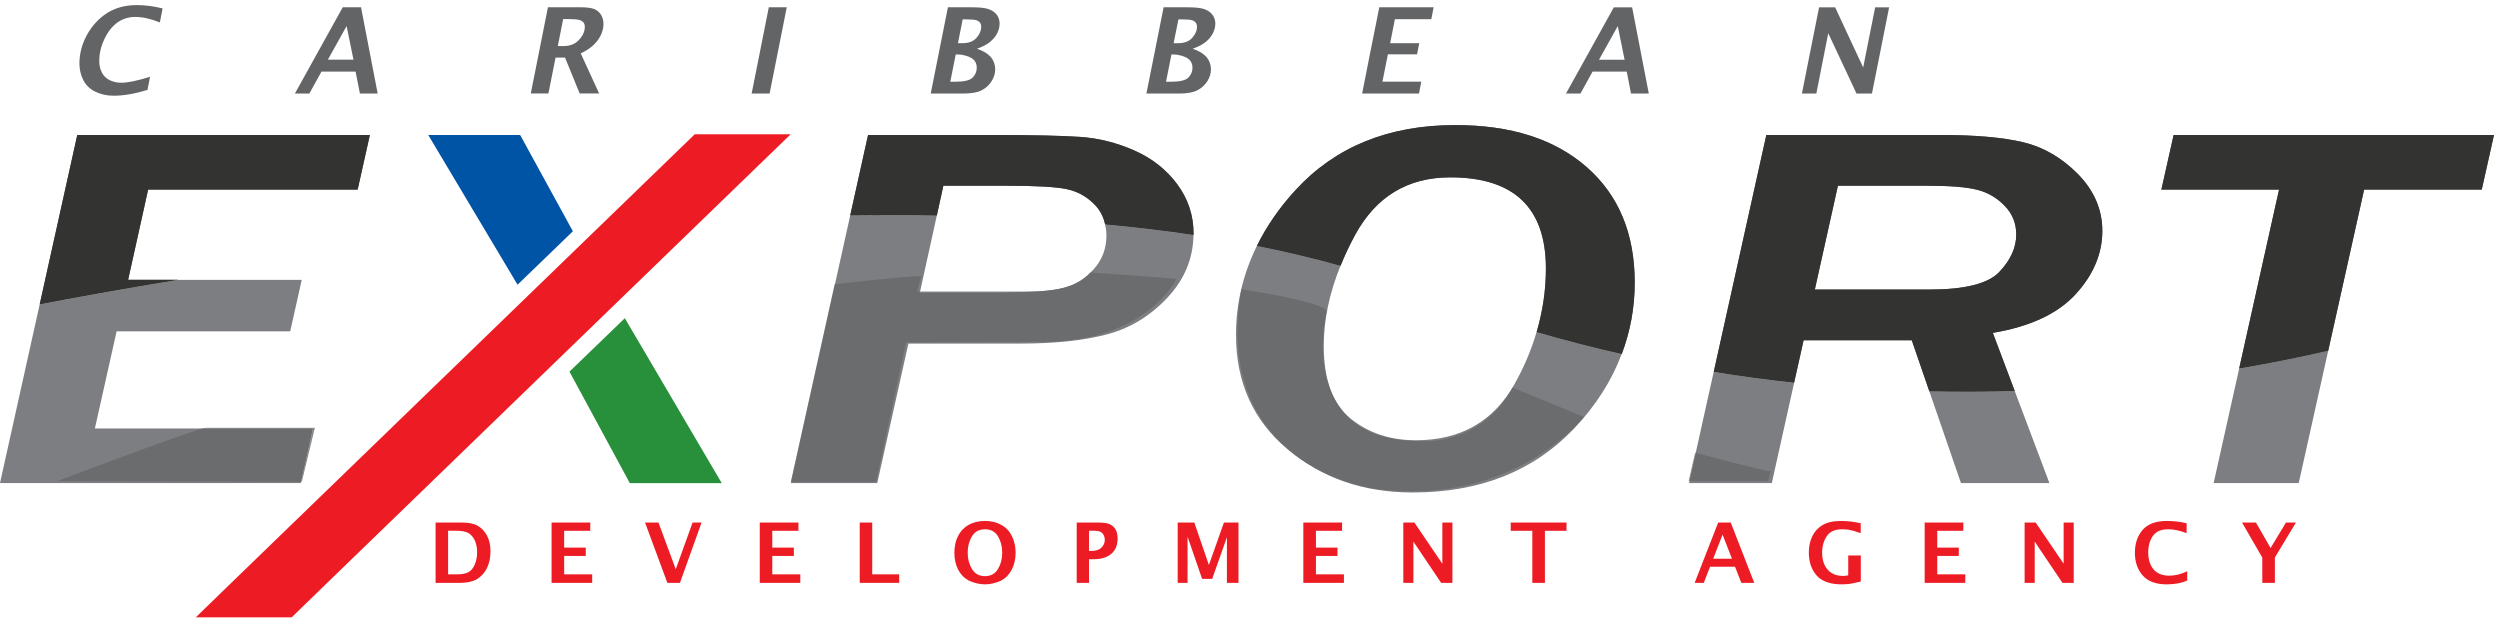 <svg width="290" height="72" viewBox="0 0 290 72" xmlns="http://www.w3.org/2000/svg"><title>caribbean-export</title><desc>Created with Sketch.</desc><g fill="none"><path d="M13.529 38.434h20.135l1.337-5.973h-14.362c-6.681 1.092-12.171 2.098-16.035 2.841l-4.605 20.735h34.884l1.413-6.335h-25.29l2.522-11.268m114.667-12.402c.085.405.151.831.151 1.281 0 1.559-.515 2.889-1.534 3.979-1.021 1.1-2.205 1.803-3.543 2.126-1.337.331-3.686.49-7.039.49h-9.52l1.96-8.903c-3.337-.063-6.689-.063-10.043-.024l-6.892 31.056h10.026l3.614-16.18h12.934c3.942 0 7.258-.338 9.972-1.035 2.712-.691 5.096-2.113 7.12-4.271 2.001-2.127 3.004-4.555 3.042-7.301-3.335-.49-6.758-.893-10.248-1.219m50.051 12.487c-.608 2.058-1.456 4.08-2.579 6.068-2.444 4.324-6.257 6.485-11.447 6.485-2.96 0-5.482-.847-7.555-2.517-2.063-1.687-3.108-4.49-3.108-8.431 0-3.011.65-6.113 1.938-9.29-3.107-.877-6.341-1.645-9.695-2.312-1.598 3.254-2.425 6.684-2.425 10.329 0 5.496 1.99 9.926 5.984 13.263 3.977 3.345 8.816 5.016 14.51 5.016 7.784 0 14.025-2.471 18.719-7.413 2.538-2.674 4.371-5.56 5.527-8.651-3.251-.729-6.541-1.583-9.869-2.547m17.678 17.518h9.606l2.59-11.639c-3.051-.332-6.165-.754-9.33-1.261l-2.865 12.901m27.879-10.648l3.668 10.647h10.259l-4.025-10.686c-3.189.099-6.499.114-9.901.038m35.941-2.644l-2.964 13.291h9.871l3.421-15.356c-2.945.679-6.41 1.397-10.329 2.064" id="Shape" fill="#7D7E81"/><path d="M14.862 32.461l2.322-10.471h24.305l1.415-6.334h-33.94l-4.359 19.645c3.864-.745 9.353-1.751 16.035-2.841h-5.779z" id="Shape" fill="#636466"/><path d="M14.862 32.461l2.322-10.471h24.305l1.415-6.334h-33.94l-4.359 19.645c3.864-.745 9.353-1.751 16.035-2.841h-5.779z" id="Shape" fill="#333332"/><path d="M108.672 25.003l.756-3.454h7.511c3.251 0 5.508.126 6.764.382 1.258.258 2.346.853 3.269 1.795.627.637 1.028 1.413 1.221 2.306 3.49.324 6.913.726 10.252 1.222l.009-.145c0-2.111-.627-4.02-1.886-5.725-1.264-1.703-2.914-3.011-4.959-3.915-2.043-.908-4.141-1.438-6.292-1.588-2.148-.144-5.56-.224-10.226-.224h-14.395l-2.07 9.329c3.359-.043 6.711-.043 10.046.017" id="Shape" fill="#636466"/><path d="M108.672 25.003l.756-3.454h7.511c3.251 0 5.508.126 6.764.382 1.258.258 2.346.853 3.269 1.795.627.637 1.028 1.413 1.221 2.306 3.49.324 6.913.726 10.252 1.222l.009-.145c0-2.111-.627-4.02-1.886-5.725-1.264-1.703-2.914-3.011-4.959-3.915-2.043-.908-4.141-1.438-6.292-1.588-2.148-.144-5.56-.224-10.226-.224h-14.395l-2.07 9.329c3.359-.043 6.711-.043 10.046.017" id="Shape" fill="#333332"/><path d="M157.199 27.238c2.425-4.446 6.105-6.665 11.035-6.665 7.395 0 11.091 3.528 11.091 10.591 0 2.498-.371 4.949-1.078 7.358 3.324.966 6.618 1.816 9.874 2.549.989-2.615 1.507-5.37 1.507-8.282 0-5.679-1.857-10.147-5.565-13.398-3.711-3.257-8.793-4.881-15.24-4.881-7.738 0-13.912 2.508-18.526 7.526-1.899 2.058-3.384 4.228-4.499 6.492 3.348.667 6.592 1.433 9.702 2.312.478-1.189 1.04-2.388 1.698-3.601" id="Shape" fill="#636466"/><path d="M157.199 27.238c2.425-4.446 6.105-6.665 11.035-6.665 7.395 0 11.091 3.528 11.091 10.591 0 2.498-.371 4.949-1.078 7.358 3.324.966 6.618 1.816 9.874 2.549.989-2.615 1.507-5.37 1.507-8.282 0-5.679-1.857-10.147-5.565-13.398-3.711-3.257-8.793-4.881-15.24-4.881-7.738 0-13.912 2.508-18.526 7.526-1.899 2.058-3.384 4.228-4.499 6.492 3.348.667 6.592 1.433 9.702 2.312.478-1.189 1.04-2.388 1.698-3.601" id="Shape" fill="#333332"/><path d="M210.521 33.583l2.676-12.034h10.579c2.464 0 4.311.153 5.545.458 1.231.303 2.302.922 3.202 1.849.909.929 1.361 2.034 1.361 3.344 0 1.519-.652 2.961-1.953 4.333-1.292 1.369-3.99 2.052-8.081 2.052h-13.329v-.001zm23.185 11.767l-2.537-6.736c4.327-.729 7.524-2.221 9.598-4.479 2.069-2.259 3.103-4.709 3.103-7.353 0-2.464-.941-4.651-2.806-6.565-1.884-1.911-4-3.149-6.353-3.712-2.363-.567-5.565-.848-9.598-.848h-20.218l-6.101 27.479c3.157.512 6.27.929 9.325 1.255l1.099-4.918h12.549l2.037 5.917c3.404.069 6.714.06 9.902-.039z" id="Shape" fill="#636466"/><path d="M210.521 33.583l2.676-12.034h10.579c2.464 0 4.311.153 5.545.458 1.231.303 2.302.922 3.202 1.849.909.929 1.361 2.034 1.361 3.344 0 1.519-.652 2.961-1.953 4.333-1.292 1.369-3.99 2.052-8.081 2.052h-13.329v-.001zm23.185 11.767l-2.537-6.736c4.327-.729 7.524-2.221 9.598-4.479 2.069-2.259 3.103-4.709 3.103-7.353 0-2.464-.941-4.651-2.806-6.565-1.884-1.911-4-3.149-6.353-3.712-2.363-.567-5.565-.848-9.598-.848h-20.218l-6.101 27.479c3.157.512 6.27.929 9.325 1.255l1.099-4.918h12.549l2.037 5.917c3.404.069 6.714.06 9.902-.039z" id="Shape" fill="#333332"/><path d="M274.24 21.991h13.645l1.418-6.332h-37.163l-1.419 6.332h13.65l-4.626 20.754c3.92-.668 7.383-1.381 10.329-2.065l4.165-18.688z" id="Shape" fill="#636466"/><path d="M274.24 21.991h13.645l1.418-6.332h-37.163l-1.419 6.332h13.65l-4.626 20.754c3.92-.668 7.383-1.381 10.329-2.065l4.165-18.688z" id="Shape" fill="#333332"/><path d="M9.66 9.288c.297.582.757 1.03 1.379 1.337.627.316 1.34.478 2.143.478 1.166 0 2.469-.226 3.927-.675l.301-1.529c-1.446.461-2.57.697-3.36.697-.487 0-.926-.1-1.324-.297-.4-.194-.705-.487-.908-.885-.202-.395-.306-.85-.306-1.363 0-.195.01-.393.032-.588.072-.647.258-1.293.571-1.942.405-.848.91-1.485 1.513-1.917.61-.426 1.296-.64 2.067-.64.831 0 1.783.211 2.85.637l.317-1.624c-1.049-.258-2.043-.388-2.988-.388-1.345 0-2.498.317-3.467.935-.962.623-1.738 1.469-2.322 2.525-.434.779-.698 1.585-.811 2.414-.039.287-.063.588-.063.882.001.706.154 1.357.449 1.941" id="Shape" fill="#636466"/><path d="M40.208 3.022l.7 3.44.098.462h-2.974l.258-.462 1.917-3.44zm-5.998 7.827h1.676l1.406-2.546h3.954l.504 2.546h2.061l-.848-4.386-1.083-5.618h-2.124l-3.115 5.618-2.431 4.386zm31.118-8.635h.598c.637 0 1.068.037 1.286.105.225.071.385.169.479.3.098.123.147.288.147.49 0 .516-.215 1.024-.665 1.508-.44.488-1.055.73-1.836.73h-.631l.621-3.132zm-3.76 8.632h2.049l.827-4.167h1.099l1.7 4.167h2.259l-2.014-4.386-.123-.27c.858-.396 1.517-.896 1.967-1.512.442-.613.671-1.248.671-1.904 0-.41-.1-.771-.3-1.081-.203-.314-.479-.538-.822-.664-.348-.121-.856-.184-1.525-.184h-3.796l-1.115 5.615-.876 4.386zm25.623.003h2.082l.874-4.386 1.117-5.618h-2.085l-1.114 5.618-.875 4.386zm23.675-4.528h.268c.315 0 .615.058.903.142.202.058.396.129.588.233.452.252.679.636.679 1.169 0 .426-.159.805-.469 1.128-.311.324-.979.487-2.025.487h-.574l.598-3.017.033-.142zm.805-4.075h.298c.684 0 1.121.037 1.317.108.197.076.333.179.421.303.076.128.117.289.117.466 0 .411-.176.832-.539 1.254-.365.423-.908.631-1.639.631h-.523l.547-2.762zm-3.709 8.604h3.805c.915 0 1.61-.126 2.095-.371.482-.248.872-.597 1.151-1.043.291-.448.431-.91.431-1.4 0-.503-.155-.965-.471-1.372l-.191-.2c-.33-.318-.805-.587-1.447-.811.655-.231 1.161-.5 1.519-.795.358-.303.634-.632.822-1.001.18-.363.278-.737.278-1.126 0-.374-.108-.708-.313-1.003-.219-.293-.524-.511-.934-.659-.401-.152-1.075-.224-2.014-.224h-2.735l-1.118 5.618-.877 4.386zm27.925-4.528h.27c.319 0 .621.058.906.142.202.058.399.129.585.233.448.252.679.636.679 1.169 0 .426-.159.805-.466 1.128-.313.324-.99.487-2.03.487h-.572l.601-3.017.027-.142zm.81-4.075h.296c.684 0 1.118.037 1.318.108.195.076.333.179.418.303.082.128.124.289.124.466 0 .411-.182.832-.543 1.254-.371.423-.91.631-1.638.631h-.532l.557-2.762zm-3.715 8.604h3.805c.92 0 1.62-.126 2.096-.371.486-.248.863-.597 1.161-1.043.281-.448.426-.91.426-1.4 0-.503-.158-.965-.473-1.372l-.193-.2c-.324-.318-.805-.587-1.454-.811.663-.231 1.168-.5 1.524-.795.36-.303.63-.632.824-1.001.181-.363.28-.737.28-1.126 0-.374-.105-.708-.323-1.003-.211-.293-.518-.511-.926-.659-.406-.152-1.071-.224-2.013-.224h-2.737l-1.118 5.618-.878 4.386zm25.027 0h6.593l.269-1.377h-4.51l.602-3.009.031-.158h3.38l.262-1.298h-3.379l.552-2.782h4.224l.267-1.38h-6.301l-1.125 5.618-.865 4.386zm29.653-7.827l.695 3.44.098.462h-2.97l.259-.462 1.917-3.44zm-6.01 7.827h1.68l1.406-2.546h3.962l.496 2.546h2.062l-.846-4.386-1.088-5.618h-2.12l-3.114 5.618-2.439 4.386zm27.368 0h1.675l.865-4.386.516-2.607 1.225 2.607 2.052 4.386h1.793l.875-4.386 1.116-5.618h-1.618l-1.122 5.618-.266 1.364-.64-1.364-2.616-5.618h-1.862l-1.12 5.618-.872 4.386z" id="Shape" fill="#636466"/><path d="M91.715 15.576h-11.125l-53.702 51.98-4.175 4.051h11.126l4.175-4.051 53.701-51.98zm-36.626 49.88c-.177.42-.416.72-.716.898-.301.178-.741.267-1.304.267h-1.089v-5.055h.876c.721 0 1.23.097 1.535.301.297.197.535.484.703.866.169.384.252.822.252 1.313.001.522-.088.99-.257 1.41zm1.427.375c.25-.547.382-1.167.382-1.865 0-.718-.134-1.324-.401-1.827-.267-.503-.625-.884-1.075-1.146-.446-.256-1.077-.38-1.886-.38h-3.008v6.998h2.88c.277 0 .517-.018.751-.056.498-.069.921-.208 1.249-.422.48-.324.857-.752 1.11-1.302zm8.928.79v-2.133h2.506v-.964h-2.506v-1.949h3.027v-.961h-4.488v6.998h4.711v-.991h-3.25zm14.898-6.007l-1.954 5.412-2.007-5.412h-1.557l2.57 6.942.021.056h1.459l.021-.056 2.487-6.942h-1.04zm9.243 6.007v-2.133h2.504v-.964h-2.504v-1.949h3.034v-.961h-4.487v6.998h4.704v-.991h-3.251zm11.594 0v-6.007h-1.45v6.998h4.575v-.991h-3.126zm13.083.213c-.684 0-1.185-.287-1.513-.834-.333-.548-.496-1.178-.496-1.892 0-.711.163-1.341.496-1.894.33-.545.836-.819 1.513-.819.669 0 1.169.273 1.506.819.325.552.49 1.183.49 1.894 0 .714-.165 1.343-.49 1.892-.333.547-.838.834-1.506.834zm3.12-.797c.286-.569.429-1.213.429-1.924 0-.714-.143-1.351-.429-1.923-.277-.565-.684-1.003-1.235-1.305-.539-.302-1.166-.456-1.885-.456-.726 0-1.358.154-1.904.456-.539.303-.954.74-1.234 1.305-.281.572-.418 1.21-.418 1.923 0 .711.138 1.355.418 1.924.28.561.695 1.001 1.234 1.299.175.097.377.152.575.223.406.134.834.224 1.33.224.49 0 .916-.09 1.322-.224.194-.07.398-.126.573-.223.54-.298.946-.738 1.224-1.299zm8.943-4.471h.542c.369 0 .631.047.803.139.164.093.285.216.364.377.08.162.123.335.123.533 0 .345-.131.652-.384.906-.248.26-.639.384-1.177.384h-.272v-2.339zm.599 3.303c.828 0 1.482-.207 1.977-.617.494-.41.74-1.006.74-1.788 0-.412-.075-.75-.215-1.013-.144-.265-.362-.473-.645-.619-.286-.148-.775-.216-1.475-.216h-2.409v6.998h1.428v-2.744h.599zm15.052-4.255l-1.744 4.923-1.691-4.923h-1.929v6.998h1.145v-5.356l1.686 4.889h1.171l1.708-4.822v5.289h1.343v-6.998h-1.69zm10.673 6.007v-2.133h2.501v-.964h-2.501v-1.949h3.031v-.961h-4.494v6.998h4.71v-.991h-3.247zm14.662-6.007v4.777l-3.242-4.777h-1.285v6.998h1.172v-4.784l3.181 4.727.035.056h1.309v-6.998h-1.169zm14.404.961v-.961h-6.47v.961h2.504v6.037h1.462v-6.037h2.504zm17.015 3.237l1.089-2.793 1.088 2.793h-2.177zm.58-4.198l-2.708 6.945-.02.053h1.055l.023-.053.707-1.816h2.898l.71 1.816.021.053h1.495l-.018-.053-2.708-6.945h-1.455zm16.543 3.816h-1.458v2.309c-.227.047-.417.067-.588.067-.775 0-1.375-.245-1.796-.727-.43-.488-.642-1.141-.642-1.967 0-.753.184-1.396.544-1.923.357-.532.948-.794 1.768-.794.252 0 .521.018.8.058.276.045.729.174 1.363.387v-1.139c-.752-.18-1.51-.271-2.274-.271-.911 0-1.634.164-2.162.482-.53.318-.931.75-1.19 1.31-.264.55-.395 1.18-.395 1.882 0 1.066.301 1.944.895 2.641.322.375.757.641 1.29.812.448.146.969.226 1.577.226.314 0 .616-.013.904-.046.211-.023.525-.086.924-.18l.441-.105v-3.021h-.002zm8.868 2.191v-2.133h2.501v-.964h-2.501v-1.949h3.026v-.961h-4.486v6.998h4.712v-.991h-3.252zm14.661-6.007v4.777l-3.242-4.777h-1.284v6.998h1.171v-4.784l3.18 4.727.035.056h1.31v-6.998h-1.169zm14.337 5.65c-.7.342-1.391.513-2.072.513-.812 0-1.424-.245-1.837-.736-.414-.499-.615-1.147-.615-1.951 0-.762.181-1.404.541-1.927.363-.509.953-.766 1.754-.766.206 0 .408.016.616.04.209.027.422.071.659.13.226.058.525.147.886.273v-1.139c-.751-.18-1.51-.271-2.274-.271-1.285 0-2.228.349-2.831 1.035-.599.692-.898 1.572-.898 2.65 0 1.07.299 1.947.901 2.633.324.38.743.639 1.251.813.436.144.925.224 1.492.224.276 0 .566-.013.853-.046.29-.027.549-.072.773-.124l.194-.053c.18-.054.379-.126.606-.223v-1.074h.001zm12.61-5.65h-1.153l-1.787 2.953-1.7-2.953h-1.611l2.349 4.066v2.932h1.46v-2.944l2.442-4.054z" id="Shape" fill="#ED1C24"/><path id="Shape" fill="#0054A6" d="M49.676 15.657l10.36 17.37 6.418-6.199-6.117-11.171h-10.661z"/><path id="Shape" fill="#28903B" d="M66.058 43.107l7 12.934h10.665l-11.244-19.131-6.421 6.197z"/><path fill="#898B8D" d="M35.01 55.887h-.095l1.381-6.185h-12.786l.332-.074h12.687l-1.519 6.259"/><path d="M34.915 55.887l-28.241-.09s14.275-5.408 16.836-6.095h12.786l-1.382 6.185" fill="#6A6C6E"/><path d="M91.767 55.887h-.027l5.078-22.921.036-.003-5.088 22.924m24.464-21.978h-9.52l.021-.095h12.919l.211.002.243-.002c-1.097.063-2.385.095-3.873.095m6.617-.396c.332-.074.673-.158 1.007-.266-.192.068-.388.123-.585.171l-.422.096" fill="#898B8D"/><path d="M101.632 55.887h-9.865l5.088-22.924c.604-.068 8.175-.934 9.846-.934l.174.008-.505 1.777h.36l-.021.095h9.52c1.488 0 2.776-.032 3.872-.095.571-.011 1.624-.066 2.745-.301l.422-.095c.197-.047.393-.103.585-.171 1.029-.321 2.014-.831 2.639-1.632 0 0 9.049.593 9.98.76 0 0-3.556 7.274-15.395 7.274l-15.979.079-3.467 16.158m62.153 1.104c-1.472 0-3.02-.108-4.651-.346 0 0-18.685-2.616-15.136-23.08 0 0 9.386 1.35 9.891 2.535 0 0-3.637 14.709 10.236 15.051 0 0 .355.049.95.049 2.118 0 7.276-.617 10.384-6.226l8.284 3.384s-6.716 8.633-19.957 8.633" fill="#6A6C6E"/><path fill="#898B8D" d="M195.986 55.792h-.105l.759-3.276.066.019-.721 3.258"/><path d="M205.092 55.792h-9.107l.72-3.259c.761.204 7.969 2.125 8.649 2.125l.048-.005-.311 1.138" fill="#6A6C6E"/></g></svg>